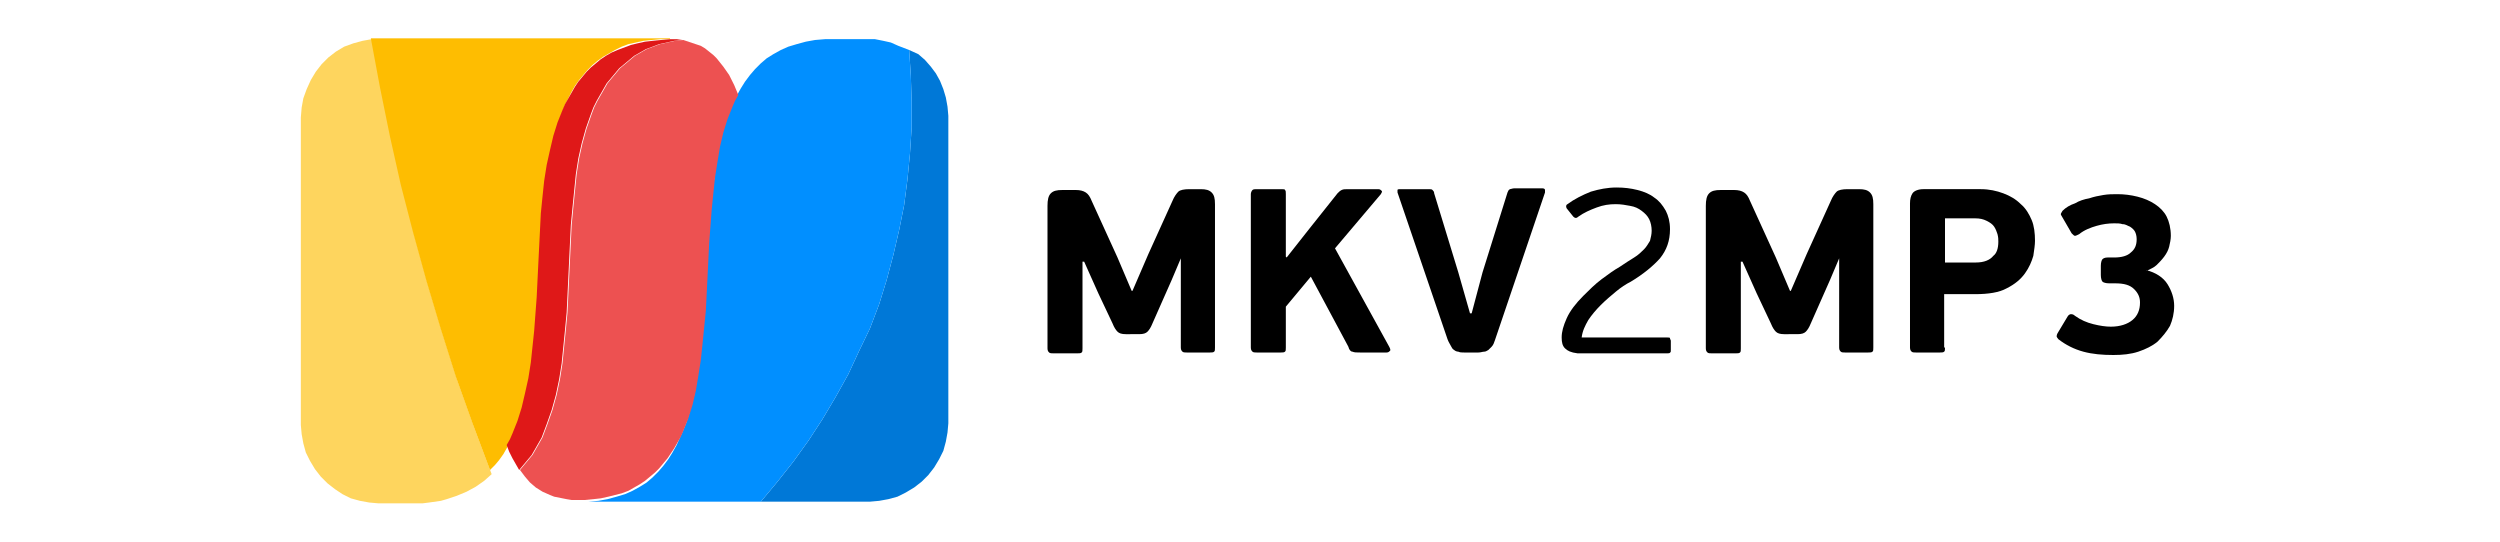 <?xml version="1.0" encoding="utf-8"?>
<!-- Generator: Adobe Illustrator 19.0.0, SVG Export Plug-In . SVG Version: 6.00 Build 0)  -->
<svg version="1.1"
	 id="Layer_1" xmlns:sodipodi="http://sodipodi.sourceforge.net/DTD/sodipodi-0.dtd" xmlns:svg="http://www.w3.org/2000/svg" xmlns:rdf="http://www.w3.org/1999/02/22-rdf-syntax-ns#" xmlns:inkscape="http://www.inkscape.org/namespaces/inkscape" xmlns:dc="http://purl.org/dc/elements/1.1/" xmlns:cc="http://creativecommons.org/ns#" sodipodi:role="line" inkscape:export-ydpi="9.407649" inkscape:export-xdpi="9.407649" sodipodi:docname="job_converter_010_logo_general_01.svg" inkscape:version="0.92.4 (5da689c313, 2019-01-14)" inkscape:export-filename="C:\Users\User\Desktop\path1364.png"
	 xmlns="http://www.w3.org/2000/svg" xmlns:xlink="http://www.w3.org/1999/xlink" x="0px" y="0px" viewBox="385.9 364.9 300 65"
	 style="enable-background:new 385.9 364.9 300 65;" xml:space="preserve">
<style type="text/css">
	.st0{fill:none;}
	.st1{enable-background:new    ;}
	.st2{fill:#0078D7;}
	.st3{fill:#018FFF;}
	.st4{fill:#ED5151;}
	.st5{fill:#FED55E;}
	.st6{fill:#FEBD01;}
	.st7{fill:#DF1818;}
</style>
<rect x="385.9" y="364.9" class="st0" width="300" height="65"/>
<g>
	<path d="M527.8,395.9h-0.2l-1.1,2.6l-2.3,5.2c-0.2,0.5-0.4,0.8-0.6,1c-0.2,0.2-0.5,0.3-1,0.3H521c-0.5,0-0.8-0.1-1-0.3
		s-0.4-0.5-0.6-1l-1.7-3.6l-1.7-3.8h-0.2v10.4c0,0.3,0,0.4-0.1,0.5c-0.1,0.1-0.3,0.1-0.5,0.1h-2.9c-0.2,0-0.4,0-0.5-0.1
		c-0.1-0.1-0.2-0.2-0.2-0.5v-17.1c0-0.7,0.1-1.2,0.4-1.5c0.3-0.3,0.7-0.4,1.4-0.4h1.6c0.5,0,0.9,0.1,1.2,0.3s0.5,0.5,0.7,1l3.1,6.8
		l1.7,4h0.1l1.9-4.4l2.9-6.4c0.2-0.5,0.5-0.9,0.7-1.1s0.7-0.3,1.3-0.3h1.4c0.6,0,1,0.1,1.3,0.4c0.3,0.3,0.4,0.7,0.4,1.4v17.2
		c0,0.3,0,0.4-0.1,0.5c-0.1,0.1-0.3,0.1-0.5,0.1h-2.8c-0.2,0-0.4,0-0.5-0.1c-0.1-0.1-0.2-0.2-0.2-0.5V395.9z"/>
	<path d="M546.1,394.7l6.5,11.8c0.1,0.2,0.2,0.4,0.1,0.5c-0.1,0.1-0.2,0.2-0.4,0.2h-3.2c-0.4,0-0.7,0-0.9-0.1
		c-0.2,0-0.4-0.2-0.5-0.6l-4.5-8.4l-3,3.6v4.9c0,0.3,0,0.4-0.1,0.5c-0.1,0.1-0.3,0.1-0.5,0.1h-2.9c-0.2,0-0.4,0-0.5-0.1
		s-0.2-0.2-0.2-0.5v-18.4c0-0.2,0.1-0.4,0.2-0.5s0.3-0.1,0.5-0.1h2.9c0.3,0,0.5,0,0.5,0.1c0.1,0.1,0.1,0.2,0.1,0.5v7.5l0.1,0.1
		l2.6-3.3l3.5-4.4c0.2-0.2,0.3-0.3,0.5-0.4c0.2-0.1,0.4-0.1,0.8-0.1h3.6c0.2,0,0.3,0.1,0.4,0.2c0.1,0.1,0,0.2-0.1,0.4L546.1,394.7z"
		/>
	<path d="M562.3,402.5h0.2l1.3-4.9l3-9.6c0.1-0.2,0.1-0.3,0.3-0.4c0.1,0,0.3-0.1,0.5-0.1h3.4c0.2,0,0.3,0.1,0.3,0.2
		c0,0.1,0,0.2,0,0.3l-6,17.7c-0.1,0.3-0.2,0.6-0.4,0.8s-0.3,0.3-0.4,0.4c-0.2,0.1-0.3,0.2-0.5,0.2c-0.2,0-0.4,0.1-0.7,0.1h-1.7
		c-0.3,0-0.5,0-0.7-0.1c-0.2,0-0.4-0.1-0.5-0.2c-0.2-0.1-0.3-0.3-0.4-0.5c-0.1-0.2-0.3-0.5-0.4-0.8l-6-17.6c0-0.1,0-0.2,0-0.3
		c0-0.1,0.2-0.1,0.3-0.1h3.4c0.3,0,0.4,0,0.5,0.1s0.2,0.2,0.2,0.4l2.9,9.5L562.3,402.5z"/>
	<path d="M573.7,406.7c-0.3-0.3-0.4-0.7-0.4-1.3c0-0.7,0.2-1.4,0.6-2.3c0.4-0.9,1.1-1.8,2-2.7c0.7-0.7,1.4-1.4,2.2-2
		s1.5-1.1,2.2-1.5c0.6-0.4,1.2-0.8,1.7-1.1c0.5-0.3,0.9-0.7,1.2-1c0.3-0.3,0.5-0.7,0.7-1c0.1-0.4,0.2-0.8,0.2-1.2
		c0-0.5-0.1-1-0.3-1.4c-0.2-0.4-0.5-0.7-0.9-1c-0.4-0.3-0.8-0.5-1.4-0.6c-0.5-0.1-1.1-0.2-1.7-0.2c-0.8,0-1.5,0.1-2.3,0.4
		c-0.8,0.3-1.5,0.6-2.2,1.1c-0.2,0.2-0.4,0.2-0.6,0l-0.8-1c-0.1-0.2-0.1-0.4,0.1-0.5c0.8-0.6,1.8-1.1,2.8-1.5c1-0.3,2-0.5,3.1-0.5
		c0.9,0,1.7,0.1,2.5,0.3c0.8,0.2,1.5,0.5,2,0.9c0.6,0.4,1,0.9,1.4,1.6c0.3,0.6,0.5,1.3,0.5,2.2c0,1.4-0.4,2.5-1.2,3.5
		c-0.8,0.9-2,1.9-3.5,2.8c-0.6,0.3-1.2,0.7-1.8,1.2s-1.2,1-1.8,1.6c-0.6,0.6-1.1,1.2-1.5,1.8c-0.4,0.7-0.7,1.3-0.8,2.1h10.3
		c0.2,0,0.3,0,0.3,0.1c0,0.1,0.1,0.2,0.1,0.3v1.1c0,0.2,0,0.3-0.1,0.3c0,0.1-0.2,0.1-0.3,0.1h-10.8C574.4,407.2,574,407,573.7,406.7
		z"/>
	<path d="M606.8,395.9h-0.2l-1.1,2.6l-2.3,5.2c-0.2,0.5-0.4,0.8-0.6,1c-0.2,0.2-0.5,0.3-1,0.3H600c-0.5,0-0.8-0.1-1-0.3
		c-0.2-0.2-0.4-0.5-0.6-1l-1.7-3.6l-1.7-3.8h-0.2v10.4c0,0.3,0,0.4-0.1,0.5c-0.1,0.1-0.3,0.1-0.5,0.1h-2.9c-0.2,0-0.4,0-0.5-0.1
		c-0.1-0.1-0.2-0.2-0.2-0.5v-17.1c0-0.7,0.1-1.2,0.4-1.5c0.3-0.3,0.7-0.4,1.4-0.4h1.6c0.5,0,0.9,0.1,1.2,0.3c0.3,0.2,0.5,0.5,0.7,1
		l3.1,6.8l1.7,4h0.1l1.9-4.4l2.9-6.4c0.2-0.5,0.5-0.9,0.7-1.1s0.7-0.3,1.3-0.3h1.4c0.6,0,1,0.1,1.3,0.4s0.4,0.7,0.4,1.4v17.2
		c0,0.3,0,0.4-0.1,0.5c-0.1,0.1-0.3,0.1-0.5,0.1h-2.8c-0.2,0-0.4,0-0.5-0.1c-0.1-0.1-0.2-0.2-0.2-0.5V395.9z"/>
	<path d="M619.3,406.6c0,0.3,0,0.4-0.1,0.5c-0.1,0.1-0.3,0.1-0.5,0.1h-2.9c-0.2,0-0.4,0-0.5-0.1s-0.2-0.2-0.2-0.5v-17.3
		c0-0.5,0.1-0.9,0.3-1.2c0.2-0.3,0.7-0.5,1.3-0.5h6.9c1,0,1.9,0.2,2.7,0.5c0.8,0.3,1.5,0.7,2.1,1.3c0.6,0.5,1,1.2,1.3,1.9
		s0.4,1.6,0.4,2.5c0,0.5-0.1,1.1-0.2,1.8c-0.2,0.7-0.5,1.4-1,2.1c-0.5,0.7-1.2,1.3-2.2,1.8c-0.9,0.5-2.2,0.7-3.8,0.7h-3.7V406.6z
		 M625.7,393.9c0-0.3,0-0.5-0.1-0.9c-0.1-0.3-0.2-0.6-0.4-0.9c-0.2-0.3-0.5-0.5-0.9-0.7c-0.4-0.2-0.8-0.3-1.4-0.3h-3.6v5.3h3.7
		c1,0,1.7-0.3,2.1-0.8C625.5,395.3,625.7,394.7,625.7,393.9z"/>
	<path d="M643.4,397.3c1.2,0.3,2.1,0.9,2.6,1.7c0.5,0.8,0.8,1.7,0.8,2.6c0,0.9-0.2,1.7-0.5,2.4c-0.4,0.7-0.9,1.3-1.5,1.9
		c-0.6,0.5-1.4,0.9-2.3,1.2c-0.9,0.3-1.9,0.4-3,0.4c-1.3,0-2.5-0.1-3.6-0.4c-1.1-0.3-2.1-0.8-3-1.5c-0.1-0.1-0.2-0.3-0.2-0.3
		c0-0.1,0-0.2,0.1-0.4l1.2-2c0.1-0.2,0.3-0.3,0.4-0.3s0.3,0,0.5,0.2c0.7,0.5,1.4,0.8,2.2,1c0.8,0.2,1.5,0.3,2.1,0.3
		c1.1,0,2-0.3,2.6-0.8c0.6-0.5,0.9-1.2,0.9-2.1c0-0.6-0.2-1.1-0.7-1.6c-0.5-0.5-1.2-0.7-2.3-0.7h-0.7c-0.4,0-0.7-0.1-0.8-0.2
		c-0.1-0.1-0.2-0.4-0.2-0.8v-1.1c0-0.4,0.1-0.7,0.2-0.8c0.1-0.1,0.3-0.2,0.6-0.2h0.8c0.9,0,1.6-0.2,2-0.6c0.5-0.4,0.7-0.9,0.7-1.6
		c0-0.4-0.1-0.7-0.2-0.9c-0.1-0.2-0.3-0.4-0.6-0.6c-0.3-0.1-0.5-0.3-0.9-0.3c-0.3-0.1-0.6-0.1-1-0.1c-0.7,0-1.4,0.1-2.1,0.3
		s-1.5,0.5-2.1,1c-0.2,0.1-0.4,0.2-0.5,0.2c-0.1,0-0.2-0.1-0.4-0.3l-1.1-1.9c-0.1-0.2-0.2-0.3-0.2-0.4c0-0.1,0.1-0.2,0.2-0.4
		c0.4-0.4,0.9-0.7,1.5-0.9c0.5-0.3,1.1-0.5,1.7-0.6c0.6-0.2,1.1-0.3,1.7-0.4c0.6-0.1,1.1-0.1,1.7-0.1c0.8,0,1.6,0.1,2.4,0.3
		c0.8,0.2,1.5,0.5,2.1,0.9c0.6,0.4,1.1,0.9,1.4,1.5s0.5,1.4,0.5,2.3c0,0.4-0.1,0.9-0.2,1.3c-0.1,0.4-0.3,0.8-0.6,1.2
		c-0.3,0.4-0.6,0.7-0.9,1s-0.8,0.5-1.2,0.7V397.3z"/>
</g>
<g class="st1">
	<g id="job_converter_010_logo_general_01.svg">
		
			<sodipodi:namedview  bordercolor="#666666" inkscape:zoom="0.5082856" borderopacity="1.0" inkscape:cy="555.18622" showgrid="false" pagecolor="#ffffff" inkscape:cx="606.35665" id="base" inkscape:pageopacity="0.0" inkscape:pageshadow="2" inkscape:document-units="mm" inkscape:current-layer="layer1" inkscape:window-width="1600" inkscape:window-height="838" inkscape:window-x="-8" inkscape:window-y="-8" inkscape:window-maximized="1">
			</sodipodi:namedview>
		<g id="layer1" inkscape:label="Layer 1" inkscape:groupmode="layer">
			<g id="g1006" inkscape:label="0">
			</g>
			<g id="g1090" inkscape:label="0">
			</g>
			<g id="g2712" sodipodi:role="line" inkscape:export-ydpi="100" inkscape:export-xdpi="100">
				<g>
					
						<path id="path2666" inkscape:export-ydpi="9.4075899" inkscape:export-xdpi="9.4075899" inkscape:connector-curvature="0" class="st2" d="
						M495,370.9l0.2,3.1l0.1,3.1l0,3.1l-0.2,3.1l-0.3,3.1l-0.4,3.1l-0.6,3l-0.7,3l-0.8,3l-0.9,2.9l-1.1,2.9L489,407l-1.3,2.8
						l-1.5,2.7l-1.6,2.7l-1.7,2.6l-1.8,2.5l-1.9,2.4l-2,2.4h13.1l1.1-0.1l1.1-0.2l1.1-0.3l1-0.5l1-0.6l0.9-0.7l0.8-0.8l0.7-0.9
						l0.6-1l0.5-1l0.3-1.1l0.2-1.1l0.1-1.1l0-36.9l-0.1-1.1l-0.2-1.1l-0.3-1l-0.4-1l-0.5-0.9l-0.6-0.8l-0.7-0.8l-0.8-0.7L495,370.9
						L495,370.9z M495,370.9L495,370.9L495,370.9z"/>
				</g>
				<g>
					
						<path id="path2668" inkscape:export-ydpi="9.4075899" inkscape:export-xdpi="9.4075899" inkscape:connector-curvature="0" class="st3" d="
						M495,370.9l0.2,3.1l0.1,3.1l0,3.1l-0.2,3.1l-0.3,3.1l-0.4,3.1l-0.6,3l-0.7,3l-0.8,3l-0.9,2.9l-1.1,2.9L489,407l-1.3,2.8
						l-1.5,2.7l-1.6,2.7l-1.7,2.6l-1.8,2.5l-1.9,2.4l-2,2.4l-22,0l1.3,0l1.2-0.1l1.1-0.2l1.1-0.3l1-0.3l0.9-0.4l0.9-0.5l0.8-0.5
						l0.7-0.6l0.7-0.7l0.6-0.7l0.6-0.8l0.5-0.8l0.5-0.9l0.4-0.9l0.4-0.9l0.4-1l0.3-1l0.3-1.1l0.3-1.1l0.2-1.1l0.2-1.2l0.3-2.4
						l0.3-2.5l0.2-2.5l0.3-5.2l0.3-5.2l0.2-2.5l0.3-2.5l0.3-2.4l0.2-1.2l0.2-1.1l0.2-1.1l0.3-1.1l0.3-1.1l0.4-1l0.4-0.9l0.5-0.9
						l0.5-0.9l0.5-0.8l0.6-0.8l0.6-0.7l0.7-0.7l0.7-0.6l0.8-0.5l0.9-0.5l0.9-0.4l1-0.3l1.1-0.3l1.1-0.2l1.2-0.1l1.3,0h3.7l1,0l1,0.2
						l0.9,0.2l0.9,0.4L495,370.9L495,370.9z M495,370.9L495,370.9L495,370.9z"/>
				</g>
				<g>
					
						<path id="path2670" inkscape:export-ydpi="9.4075899" inkscape:export-xdpi="9.4075899" inkscape:connector-curvature="0" class="st4" d="
						M467.9,369.7l-1,0.1l-0.9,0.2l-0.9,0.2l-0.8,0.3l-0.8,0.3l-0.7,0.4l-0.7,0.4l-0.6,0.5l-0.6,0.5l-0.6,0.5l-0.5,0.6l-0.5,0.6
						l-0.5,0.6l-0.4,0.7l-0.4,0.7l-0.4,0.7l-0.4,0.8l-0.3,0.8l-0.6,1.7l-0.5,1.8l-0.4,1.8l-0.3,1.9l-0.2,2l-0.2,2l-0.2,2.1l-0.2,4.2
						l-0.2,4.2l-0.1,2.1l-0.2,2.1l-0.2,2l-0.2,2l-0.3,1.9l-0.4,1.9l-0.5,1.8l-0.6,1.7l-0.3,0.8l-0.3,0.8l-0.4,0.7l-0.4,0.7l-0.4,0.7
						l-0.5,0.6l-0.5,0.6l-0.5,0.6l0.6,0.8l0.6,0.7l0.7,0.6l0.8,0.5l0.9,0.4l0.5,0.2l0.5,0.1l0.5,0.1l0.5,0.1l0.6,0.1h0.6l1,0l1-0.1
						l0.9-0.1l0.9-0.2l0.8-0.2l0.8-0.2l0.8-0.3l0.7-0.4l0.7-0.4l0.6-0.4l0.6-0.5l0.6-0.5l0.5-0.5l0.5-0.6l0.5-0.6l0.4-0.6l0.4-0.6
						l0.4-0.7l0.4-0.7l0.3-0.7l0.6-1.5l0.5-1.6l0.4-1.7l0.3-1.8l0.3-1.9l0.2-1.9l0.2-2l0.2-2l0.2-4l0.2-4.1l0.3-4l0.2-2l0.2-1.9
						l0.3-1.9l0.3-1.8l0.4-1.7l0.5-1.6l0.6-1.5l0.3-0.7l0.4-0.7l-0.5-1.2l-0.6-1.2l-0.7-1l-0.4-0.5l-0.4-0.5l-0.4-0.4l-0.5-0.4
						l-0.5-0.4l-0.5-0.3l-0.6-0.2l-0.6-0.2l-0.6-0.2L467.9,369.7L467.9,369.7z M467.9,369.7L467.9,369.7L467.9,369.7z"/>
				</g>
				<g>
					
						<path id="path2672" inkscape:export-ydpi="9.4075899" inkscape:export-xdpi="9.4075899" inkscape:connector-curvature="0" class="st5" d="
						M430.5,369.6l-1.1,0.2l-1.1,0.3l-1.1,0.4l-1,0.6l-0.9,0.7l-0.8,0.8l-0.7,0.9l-0.6,1l-0.5,1.1l-0.4,1.1l-0.2,1.1l-0.1,1.2v36.9
						l0.1,1.1l0.2,1.1l0.3,1.1l0.5,1l0.6,1l0.7,0.9l0.8,0.8l0.9,0.7l0.9,0.6l1,0.5l1.1,0.3l1.1,0.2l1.1,0.1h3.7l0.8,0l0.8,0l0.8-0.1
						l0.7-0.1l0.7-0.1l0.7-0.2l0.6-0.2l0.6-0.2l1.2-0.5l1.1-0.6l1-0.7l0.9-0.8l-2.1-5.6l-2-5.6l-1.8-5.7l-1.7-5.7l-1.6-5.8l-1.4-5.8
						l-1.3-5.8l-1.2-5.9L430.5,369.6L430.5,369.6z M430.5,369.6L430.5,369.6L430.5,369.6z"/>
				</g>
				<g>
					
						<path id="path2674" inkscape:export-ydpi="9.4075899" inkscape:export-xdpi="9.4075899" inkscape:connector-curvature="0" class="st6" d="
						M466.3,369.6l-1.1,0l-1.1,0.1l-1,0.1l-0.9,0.2l-0.9,0.2l-0.8,0.3l-0.8,0.4l-0.7,0.4l-0.7,0.4l-0.7,0.5l-0.6,0.5l-0.6,0.6
						l-0.5,0.6l-0.5,0.6l-0.5,0.7l-0.4,0.7l-0.4,0.8l-0.4,0.8l-0.3,0.8l-0.3,0.8l-0.5,1.8l-0.5,1.9l-0.4,1.9l-0.3,2l-0.2,2.1
						l-0.2,2.1l-0.3,4.3l-0.2,4.4l-0.3,4.3L450,406l-0.2,2.1l-0.3,2l-0.4,1.9l-0.5,1.8l-0.5,1.8l-0.3,0.8l-0.3,0.8l-0.4,0.8
						l-0.4,0.7l-0.4,0.7l-0.5,0.7l-0.5,0.6l-0.6,0.6l-2.1-5.6l-2-5.6l-1.8-5.7l-1.7-5.7l-1.6-5.8l-1.5-5.8l-1.3-5.8l-1.2-5.9
						l-1.1-5.9H466.3L466.3,369.6z M466.3,369.6L466.3,369.6L466.3,369.6z"/>
				</g>
				<g>
					
						<path id="path2676" inkscape:export-ydpi="9.4075899" inkscape:export-xdpi="9.4075899" inkscape:connector-curvature="0" class="st7" d="
						M466.3,369.6l0.8,0l0.7,0.1l-1,0.1l-0.9,0.2l-0.9,0.2l-0.8,0.3l-0.8,0.3l-0.7,0.4l-0.7,0.4l-0.6,0.5l-0.6,0.5l-0.6,0.5
						l-0.5,0.6l-0.5,0.6l-0.5,0.6l-0.4,0.7l-0.4,0.7l-0.4,0.7l-0.4,0.8l-0.3,0.8l-0.6,1.7l-0.5,1.8l-0.4,1.8l-0.3,1.9l-0.2,2l-0.2,2
						l-0.2,2.1l-0.2,4.2l-0.2,4.2l-0.1,2.1l-0.2,2.1l-0.2,2l-0.2,2l-0.3,1.9l-0.4,1.9l-0.5,1.8l-0.6,1.7l-0.3,0.8l-0.3,0.8l-0.4,0.7
						l-0.4,0.7l-0.4,0.7l-0.5,0.6l-0.5,0.6l-0.5,0.6l-0.4-0.7l-0.4-0.7l-0.4-0.8l-0.3-0.8l0.4-0.7l0.3-0.7l0.6-1.5l0.5-1.6l0.4-1.7
						l0.4-1.8l0.3-1.9l0.2-1.9l0.2-1.9l0.3-4l0.2-4.1l0.2-4l0.1-2l0.2-2l0.2-1.9l0.3-1.9l0.4-1.8l0.4-1.7l0.5-1.6l0.6-1.5l0.3-0.7
						l0.4-0.7l0.4-0.7l0.4-0.7l0.4-0.6l0.5-0.6l0.5-0.6l0.5-0.5l0.6-0.5l0.6-0.5l0.6-0.4l0.7-0.4l0.7-0.3l0.8-0.3l0.8-0.3l0.8-0.2
						l0.9-0.2l0.9-0.1l1-0.1L466.3,369.6L466.3,369.6z M466.3,369.6L466.3,369.6L466.3,369.6z"/>
				</g>
			</g>
		</g>
	</g>
</g>
</svg>
